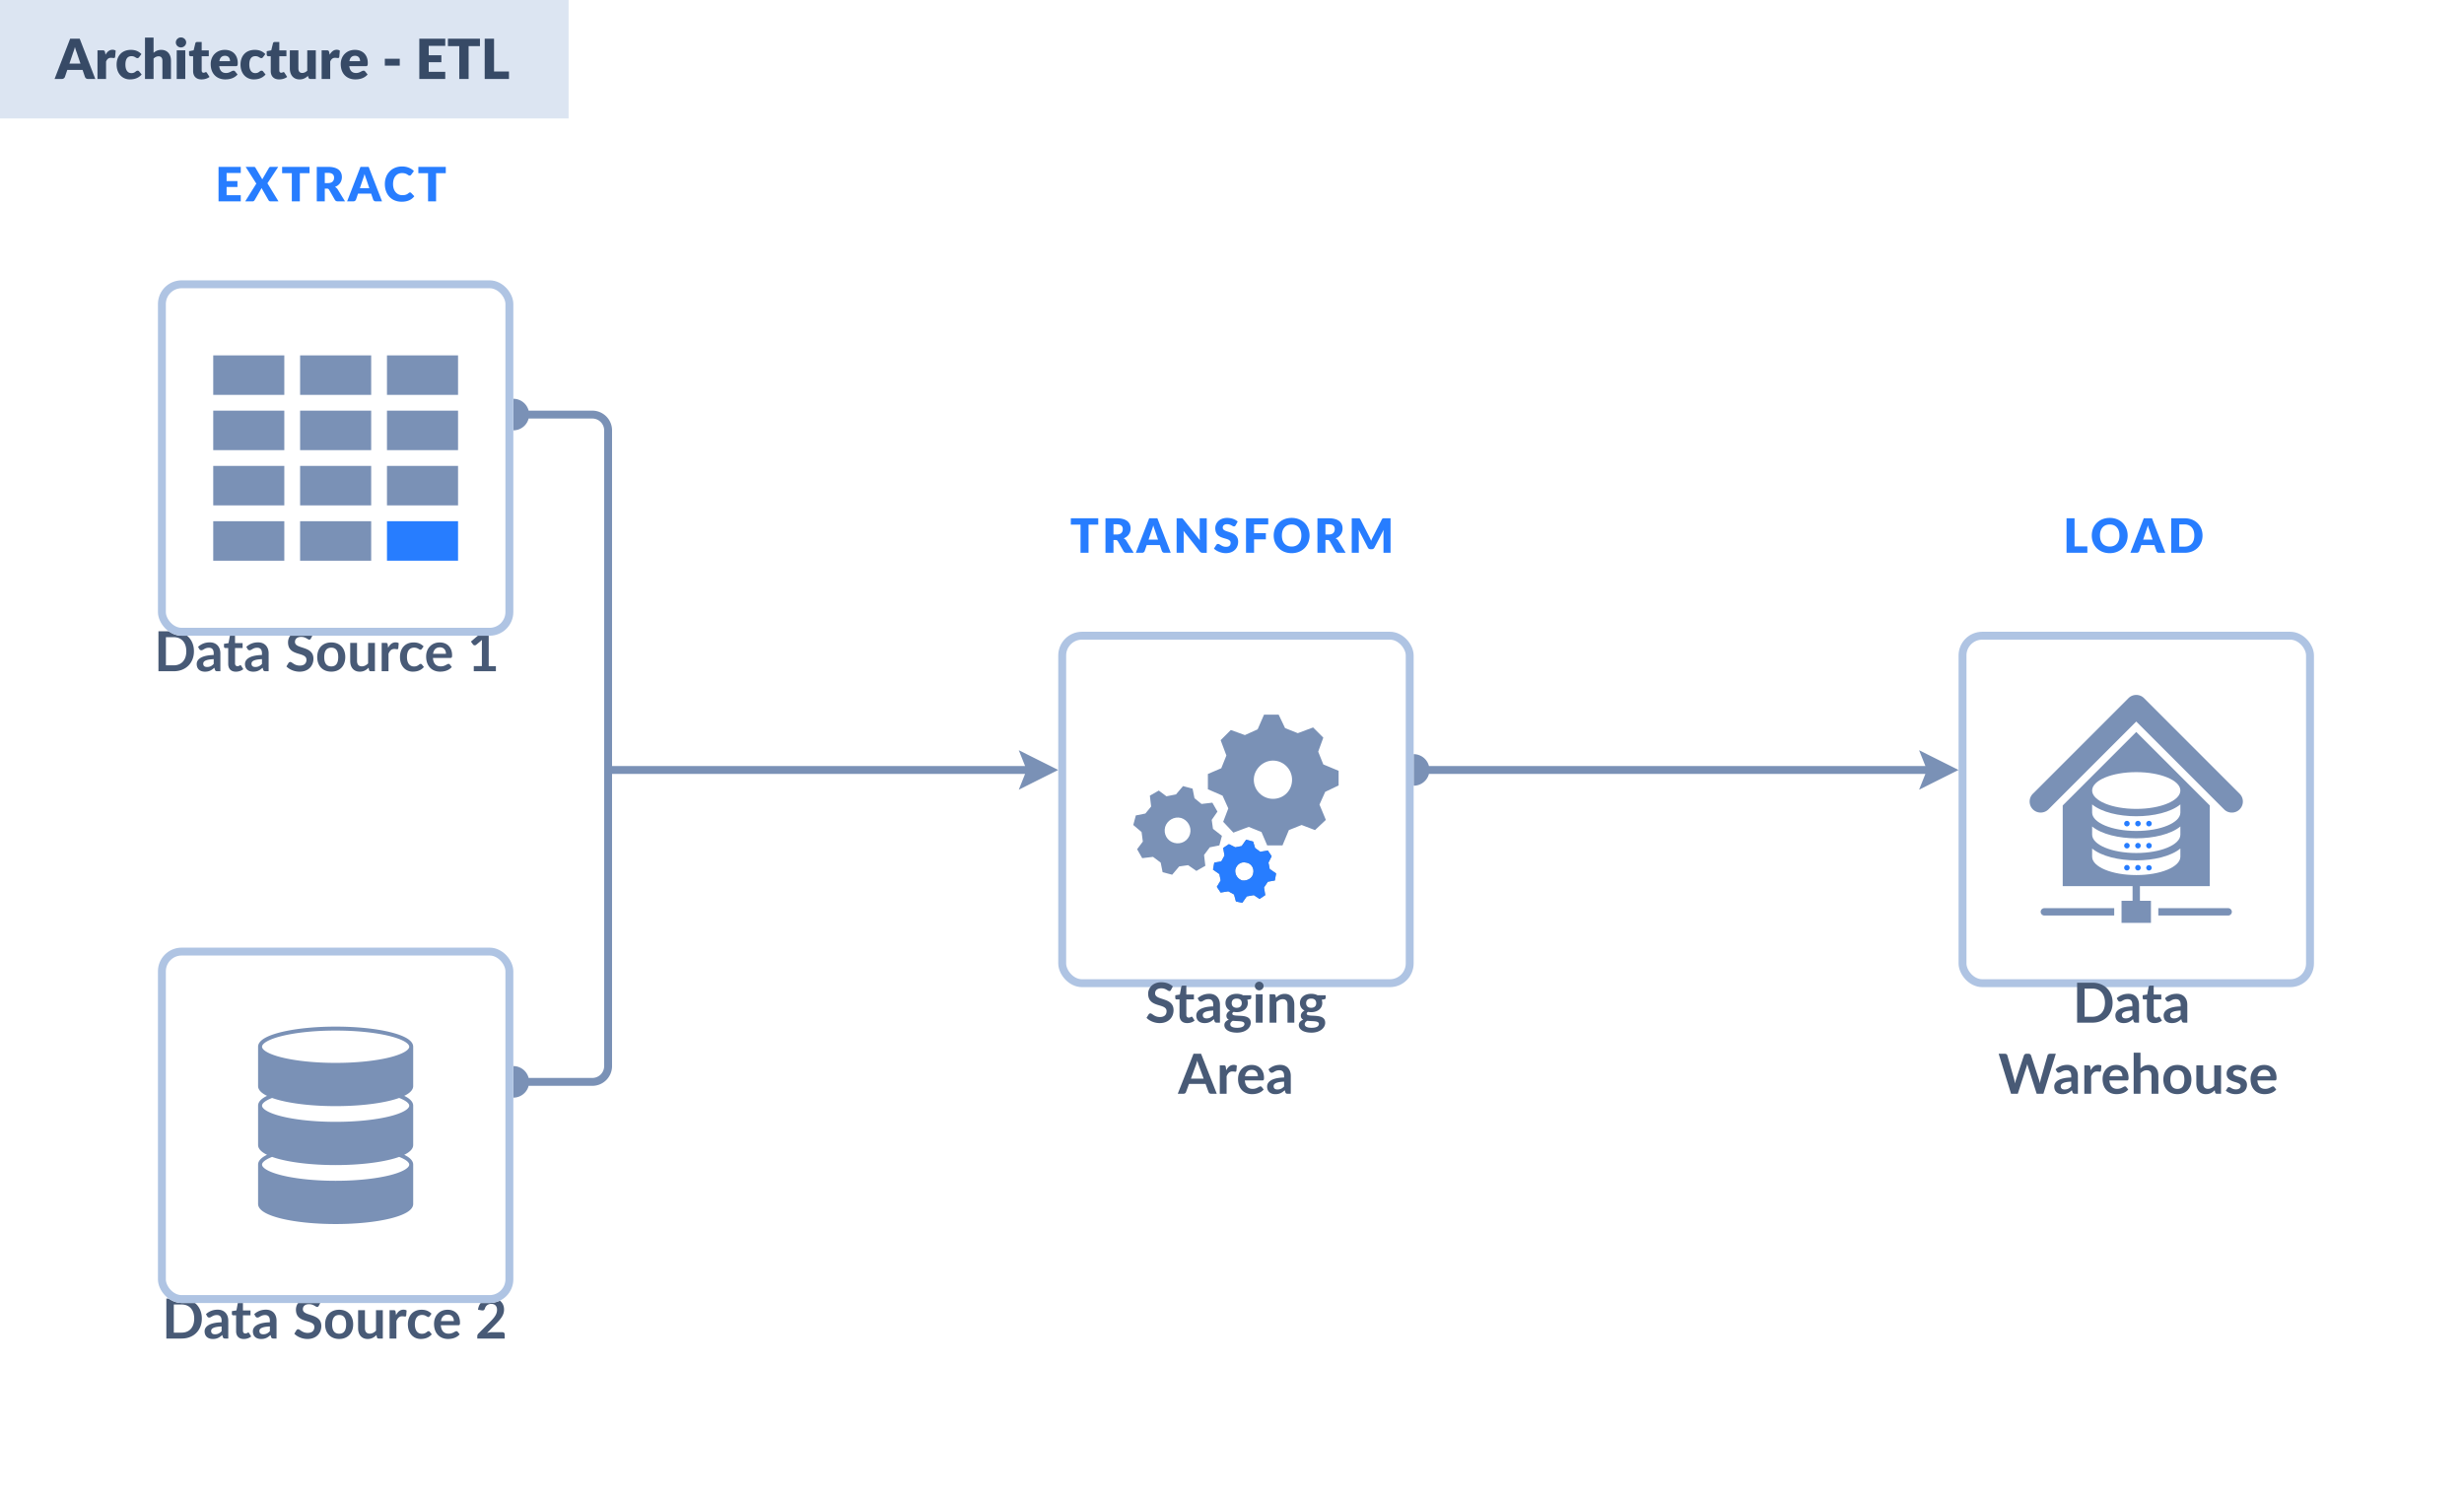 <?xml version="1.0" encoding="UTF-8"?> <svg xmlns="http://www.w3.org/2000/svg" width="624" height="380" fill="none"><path fill="#fff" d="M0 0h624v380H0z"></path><path d="M133.874 106a4.002 4.002 0 0 1-7.874-1 4 4 0 0 1 7.874-1H150a5 5 0 0 1 5 5v85h104.6l-1.6-4 10 5.001L258 200l1.6-4H155v74a5 5 0 0 1-5 5h-16.126a4.002 4.002 0 0 1-7.874-1 4 4 0 0 1 7.874-1H150a3 3 0 0 0 3-3V109a3 3 0 0 0-3-3h-16.126Zm228 90a4.002 4.002 0 0 1-7.874-1 4 4 0 0 1 7.874-1H487.6l-1.6-4 10 5.001L486 200l1.6-4H361.874Z" fill="#7A91B6"></path><path d="M49.115 164.939c0-2.968-2.058-5.061-5.131-5.061h-3.857V170h3.857c3.073 0 5.131-2.086 5.131-5.061Zm-1.932 0c0 2.219-1.218 3.563-3.199 3.563h-1.967v-7.126h1.967c1.981 0 3.199 1.344 3.199 3.563Zm3.284-.567c.105.168.266.315.51.315.554 0 .834-.637 1.947-.637.777 0 1.197.455 1.197 1.414v.42c-3.276.084-4.305 1.19-4.305 2.282 0 1.288.875 1.946 2.093 1.946 1.029 0 1.652-.35 2.373-1.001l.154.518c.105.301.259.371.588.371h.784v-4.536c0-1.624-.98-2.779-2.667-2.779-1.162 0-2.156.378-2.982 1.134l.308.553Zm3.654 3.773c-.497.525-.973.777-1.68.777-.581 0-.973-.238-.973-.847 0-.623.65-1.05 2.653-1.141v1.211Zm5.613 1.967c.7 0 1.38-.217 1.883-.637l-.518-.84c-.077-.105-.126-.154-.23-.154-.176 0-.302.238-.729.238-.385 0-.616-.266-.616-.714v-3.892h1.918v-1.232h-1.918v-2.261h-.896c-.203 0-.336.105-.385.294l-.364 1.96-1.155.189v.686c0 .245.147.364.336.364h.735v4.011c0 1.239.686 1.988 1.94 1.988Zm2.955-5.74c.105.168.266.315.511.315.553 0 .833-.637 1.946-.637.777 0 1.197.455 1.197 1.414v.42c-3.276.084-4.305 1.19-4.305 2.282 0 1.288.875 1.946 2.093 1.946 1.03 0 1.652-.35 2.373-1.001l.154.518c.105.301.26.371.588.371h.784v-4.536c0-1.624-.98-2.779-2.667-2.779-1.162 0-2.156.378-2.982 1.134l.308.553Zm3.654 3.773c-.497.525-.973.777-1.68.777-.58 0-.973-.238-.973-.847 0-.623.651-1.05 2.653-1.141v1.211Zm12.852-7.315c-.707-.672-1.743-1.064-2.94-1.064-2.121 0-3.311 1.421-3.311 2.905 0 3.703 4.662 2.282 4.662 4.424 0 .952-.616 1.477-1.687 1.477-1.393 0-1.946-.924-2.415-.924a.527.527 0 0 0-.42.231l-.553.903c.784.805 2.051 1.33 3.332 1.33 2.233 0 3.514-1.456 3.514-3.283 0-3.367-4.676-2.338-4.676-4.256 0-.749.532-1.274 1.575-1.274 1.162 0 1.652.7 2.037.7.189 0 .301-.084.413-.28l.469-.889Zm4.702 1.876c-2.149 0-3.563 1.421-3.563 3.689 0 2.275 1.414 3.71 3.563 3.71 2.135 0 3.542-1.435 3.542-3.71 0-2.268-1.407-3.689-3.542-3.689Zm0 6.069c-1.21 0-1.785-.826-1.785-2.366s.574-2.38 1.785-2.38c1.197 0 1.757.833 1.757 2.38s-.56 2.366-1.757 2.366Zm9.32-5.957v5.194c-.469.469-.987.749-1.582.749-.812 0-1.218-.504-1.218-1.379v-4.564h-1.729v4.564c0 1.603.854 2.73 2.422 2.73.96 0 1.638-.406 2.226-1.001l.12.574c.062.21.202.315.433.315h1.057v-7.182h-1.729Zm4.97.434c-.05-.329-.154-.434-.511-.434H96.66V170h1.729v-4.424c.315-.756.714-1.218 1.484-1.218.259 0 .574.07.714.07.147 0 .231-.063.28-.231l.112-1.295c-.203-.147-.469-.217-.798-.217-.84 0-1.442.518-1.89 1.379l-.105-.812Zm9.091.455c-.644-.644-1.428-1.001-2.499-1.001-2.261 0-3.486 1.582-3.486 3.689 0 2.352 1.463 3.71 3.234 3.71 1.015 0 2.051-.273 2.821-1.176l-.497-.63a.356.356 0 0 0-.315-.161c-.427 0-.595.651-1.694.651s-1.778-.854-1.778-2.394c0-1.47.602-2.373 1.82-2.373.952 0 1.225.525 1.575.525.189 0 .259-.077.364-.21l.455-.63Zm6.806 2.919c.315 0 .406-.14.406-.665 0-2.072-1.309-3.255-3.122-3.255-2.149 0-3.451 1.589-3.451 3.549 0 2.513 1.547 3.85 3.535 3.85 1.015 0 2.191-.273 2.961-1.176l-.497-.63a.36.36 0 0 0-.322-.161c-.427 0-.861.63-1.988.63s-1.855-.672-1.967-2.142h4.445Zm-4.41-1.043c.161-1.043.728-1.638 1.729-1.638 1.036 0 1.533.742 1.533 1.638h-3.262Zm14.089 3.122v-8.841h-1.421l-3.087 2.625.546.749c.098.147.315.196.42.196.084 0 .21 0 .378-.133l1.456-1.218c-.014.245-.021.49-.021.721v5.901h-2.051V170h5.6v-1.295h-1.82ZM51.115 333.939c0-2.968-2.058-5.061-5.131-5.061h-3.857V339h3.857c3.073 0 5.131-2.086 5.131-5.061Zm-1.932 0c0 2.219-1.218 3.563-3.199 3.563h-1.967v-7.126h1.967c1.981 0 3.199 1.344 3.199 3.563Zm3.284-.567c.105.168.266.315.51.315.554 0 .834-.637 1.947-.637.777 0 1.197.455 1.197 1.414v.42c-3.276.084-4.305 1.19-4.305 2.282 0 1.288.875 1.946 2.093 1.946 1.029 0 1.652-.35 2.373-1.001l.154.518c.105.301.259.371.588.371h.784v-4.536c0-1.624-.98-2.779-2.667-2.779-1.162 0-2.156.378-2.982 1.134l.308.553Zm3.654 3.773c-.497.525-.973.777-1.68.777-.581 0-.973-.238-.973-.847 0-.623.65-1.05 2.653-1.141v1.211Zm5.613 1.967c.7 0 1.38-.217 1.883-.637l-.518-.84c-.077-.105-.126-.154-.23-.154-.176 0-.302.238-.729.238-.385 0-.616-.266-.616-.714v-3.892h1.918v-1.232h-1.918v-2.261h-.896c-.203 0-.336.105-.385.294l-.364 1.96-1.155.189v.686c0 .245.147.364.336.364h.735v4.011c0 1.239.686 1.988 1.94 1.988Zm2.955-5.74c.105.168.266.315.511.315.553 0 .833-.637 1.946-.637.777 0 1.197.455 1.197 1.414v.42c-3.276.084-4.305 1.19-4.305 2.282 0 1.288.875 1.946 2.093 1.946 1.03 0 1.652-.35 2.373-1.001l.154.518c.105.301.26.371.588.371h.784v-4.536c0-1.624-.98-2.779-2.667-2.779-1.162 0-2.156.378-2.982 1.134l.308.553Zm3.654 3.773c-.497.525-.973.777-1.68.777-.58 0-.973-.238-.973-.847 0-.623.651-1.05 2.653-1.141v1.211Zm12.852-7.315c-.707-.672-1.743-1.064-2.94-1.064-2.121 0-3.311 1.421-3.311 2.905 0 3.703 4.662 2.282 4.662 4.424 0 .952-.616 1.477-1.687 1.477-1.393 0-1.946-.924-2.415-.924a.527.527 0 0 0-.42.231l-.553.903c.784.805 2.051 1.33 3.332 1.33 2.233 0 3.514-1.456 3.514-3.283 0-3.367-4.676-2.338-4.676-4.256 0-.749.532-1.274 1.575-1.274 1.162 0 1.652.7 2.037.7.189 0 .301-.084.413-.28l.469-.889Zm4.702 1.876c-2.149 0-3.563 1.421-3.563 3.689 0 2.275 1.414 3.71 3.563 3.71 2.135 0 3.542-1.435 3.542-3.71 0-2.268-1.407-3.689-3.542-3.689Zm0 6.069c-1.21 0-1.785-.826-1.785-2.366s.574-2.38 1.785-2.38c1.197 0 1.757.833 1.757 2.38s-.56 2.366-1.757 2.366Zm9.32-5.957v5.194c-.469.469-.987.749-1.582.749-.812 0-1.218-.504-1.218-1.379v-4.564h-1.729v4.564c0 1.603.854 2.73 2.422 2.73.96 0 1.638-.406 2.226-1.001l.12.574c.062.21.202.315.433.315h1.057v-7.182h-1.729Zm4.97.434c-.049-.329-.154-.434-.511-.434H98.66V339h1.729v-4.424c.315-.756.714-1.218 1.484-1.218.259 0 .574.07.714.07.147 0 .231-.063.28-.231l.112-1.295c-.203-.147-.469-.217-.798-.217-.84 0-1.442.518-1.89 1.379l-.105-.812Zm9.091.455c-.644-.644-1.428-1.001-2.499-1.001-2.261 0-3.486 1.582-3.486 3.689 0 2.352 1.463 3.71 3.234 3.71 1.015 0 2.051-.273 2.821-1.176l-.497-.63a.356.356 0 0 0-.315-.161c-.427 0-.595.651-1.694.651s-1.778-.854-1.778-2.394c0-1.47.602-2.373 1.82-2.373.952 0 1.225.525 1.575.525.189 0 .259-.077.364-.21l.455-.63Zm6.806 2.919c.315 0 .406-.14.406-.665 0-2.072-1.309-3.255-3.122-3.255-2.149 0-3.451 1.589-3.451 3.549 0 2.513 1.547 3.85 3.535 3.85 1.015 0 2.191-.273 2.961-1.176l-.497-.63a.36.36 0 0 0-.322-.161c-.427 0-.861.63-1.988.63s-1.855-.672-1.967-2.142h4.445Zm-4.41-1.043c.161-1.043.728-1.638 1.729-1.638 1.036 0 1.533.742 1.533 1.638h-3.262Zm12.934 2.807c-.392 0-.833.07-1.274.203l2.282-2.331c1.085-1.127 2.03-2.114 2.03-3.612 0-1.736-1.281-2.884-3.15-2.884-1.792 0-3.171.994-3.451 2.933l.91.161c.084.014.161.021.231.021.259 0 .462-.07.623-.497.182-.665.763-1.162 1.589-1.162.889 0 1.47.511 1.47 1.484 0 1.071-.581 1.876-1.617 2.926l-3.073 3.08a.995.995 0 0 0-.308.714V339h6.944v-1.036c0-.343-.238-.574-.609-.574h-2.597Z" fill="#485A76"></path><g filter="url(#a)"><rect x="40" y="60" width="90" height="90" rx="6" fill="#fff"></rect><path fill="#277DFF" d="M98 121h18v10H98z"></path><path d="M94 79H76v10h18V79ZM72 93H54v10h18V93Zm4 0h18v10H76V93Zm22 0h18v10H98V93Zm-22 14h18v10H76v-10Zm40 0H98v10h18v-10Zm-62 0h18v10H54v-10Zm40 14H76v10h18v-10Zm-40 0h18v10H54v-10Zm44-42h18v10H98V79Zm-26 0H54v10h18V79Z" fill="#7A91B6"></path><rect x="41" y="61" width="88" height="88" rx="5" stroke="#AFC4E3" stroke-width="2"></rect></g><g filter="url(#b)"><rect x="40" y="229" width="90" height="90" rx="6" fill="#fff"></rect><path fill-rule="evenodd" clip-rule="evenodd" d="M102.883 266.27c.987-.561 1.757-1.293 1.757-2.223v-9.953c0-.534-.254-1.003-.657-1.412a4.986 4.986 0 0 0-1.1-.811c-1.027-.583-2.48-1.091-4.232-1.512-3.512-.843-8.338-1.359-13.65-1.359-.665 0-1.321.008-1.969.024a70.96 70.96 0 0 0-6.428.437c-1.955.227-3.73.532-5.256.898-1.752.421-3.205.929-4.232 1.512-.863.49-1.56 1.112-1.722 1.883-.023.11-.035.224-.035.34v9.953c0 .93.77 1.662 1.757 2.223.16.09.329.179.508.265a8.523 8.523 0 0 0-.508.266c-.576.327-1.078.713-1.397 1.162-.226.321-.36.673-.36 1.06v9.954c0 .93.77 1.662 1.757 2.223.16.09.329.178.508.265a8.526 8.526 0 0 0-.508.265c-.576.327-1.078.713-1.397 1.163-.226.32-.36.673-.36 1.06v9.953c0 .93.77 1.663 1.757 2.223 1.027.583 2.48 1.091 4.232 1.512C74.861 298.484 79.688 299 85 299c5.313 0 10.14-.516 13.651-1.359 1.752-.421 3.205-.929 4.232-1.512.987-.56 1.757-1.293 1.757-2.223v-9.953c0-.68-.411-1.255-1.019-1.734a5.977 5.977 0 0 0-.738-.489 8.515 8.515 0 0 0-.507-.265c.179-.087.348-.175.507-.265.987-.561 1.757-1.293 1.757-2.223v-9.954c0-.68-.411-1.254-1.019-1.733a5.758 5.758 0 0 0-.738-.489 8.513 8.513 0 0 0-.507-.266c.179-.086.348-.175.507-.265Zm-1.794.799c-.723.259-1.541.497-2.438.712-3.512.843-8.338 1.36-13.65 1.36-5.314 0-10.14-.517-13.653-1.36a23.612 23.612 0 0 1-2.437-.712c-.5.193-.936.394-1.3.601-.95.539-1.252 1.015-1.252 1.353 0 .339.302.815 1.251 1.354.91.516 2.26.998 3.972 1.409 3.416.819 8.16 1.331 13.418 1.331 5.258 0 10.002-.512 13.418-1.331 1.711-.411 3.061-.893 3.972-1.409.949-.539 1.25-1.015 1.25-1.354 0-.338-.301-.814-1.25-1.353a9.792 9.792 0 0 0-1.301-.601Zm0 14.929c-.723.26-1.541.498-2.438.713-3.512.843-8.338 1.359-13.65 1.359-5.314 0-10.14-.516-13.653-1.359a23.349 23.349 0 0 1-2.437-.713c-.5.194-.936.395-1.3.602-.95.539-1.252 1.015-1.252 1.353 0 .338.302.814 1.251 1.353.91.517 2.26.998 3.972 1.409 3.416.82 8.16 1.332 13.418 1.332 5.258 0 10.002-.512 13.418-1.332 1.711-.411 3.061-.892 3.972-1.409.949-.538 1.25-1.015 1.25-1.353 0-.338-.301-.814-1.25-1.353a9.916 9.916 0 0 0-1.301-.602Zm-34.73-27.904c0-.338.302-.815 1.251-1.353.91-.517 2.26-.999 3.972-1.409C74.998 250.512 79.742 250 85 250c5.258 0 10.002.512 13.418 1.332 1.711.41 3.061.892 3.972 1.409.949.538 1.25 1.014 1.25 1.353 0 .338-.301.814-1.25 1.353-.911.516-2.261.998-3.972 1.409-3.416.82-8.16 1.332-13.418 1.332-5.258 0-10.002-.512-13.418-1.332-1.711-.411-3.061-.893-3.972-1.409-.95-.539-1.25-1.015-1.25-1.353Z" fill="#7A91B6"></path><rect x="41" y="230" width="88" height="88" rx="5" stroke="#AFC4E3" stroke-width="2"></rect></g><g filter="url(#c)"><rect x="268" y="149" width="90" height="90" rx="6" fill="#fff"></rect><path fill-rule="evenodd" clip-rule="evenodd" d="m320.106 170-1.615 3.714-3.23 1.454-3.553-1.292-2.584 2.584 1.454 3.875-1.292 3.23-3.392 1.454v3.875l3.715 1.615 1.453 3.23-1.292 3.391 2.584 2.746 3.876-1.454 3.23 1.292 1.453 3.392h3.876l1.615-3.876 3.23-1.292 3.391 1.292 2.745-2.584-1.615-3.876 1.454-3.23 3.391-1.615v-3.714l-3.876-1.615-1.292-3.23 1.292-3.552-2.584-2.584-3.875 1.453-3.23-1.292L323.82 170h-3.714Zm-4.522 31.652-1.131 1.615-1.614.323-1.615-.807-1.454.969.323 1.937-.807 1.454-1.777.323-.323 1.776 1.615 1.131.323 1.615-.969 1.614.969 1.454 1.938-.323 1.454.807.484 1.777 1.615.323 1.13-1.615 1.777-.323 1.453.969 1.454-.969-.323-1.938.969-1.453 1.776-.323.323-1.777-1.615-1.13-.323-1.615.807-1.615-.968-1.453-1.938.322-1.292-.968-.485-1.615-1.776-.485Zm0 5.814c-1.292-.323-2.423.484-2.745 1.776-.162 1.292.645 2.423 1.776 2.746 1.292.161 2.584-.646 2.745-1.777.323-1.292-.484-2.584-1.776-2.745Zm-15.988-19.379-1.776 2.099-2.422.485-1.938-1.454-2.261 1.292.323 2.746-1.454 1.776-2.422.485-.646 2.422 2.099 1.776.323 2.423-1.453 1.938 1.292 2.26 2.745-.323 1.938 1.454.485 2.422 2.422.646 1.776-2.099 2.261-.323 2.1 1.453 2.26-1.292-.323-2.745 1.454-1.938 2.422-.484.646-2.423-2.261-1.776-.323-2.261 1.454-2.099-1.292-2.261-2.745.323-1.777-1.454-.484-2.422-2.423-.646Zm-.484 8.074c-1.777-.484-3.553.646-4.037 2.261-.485 1.777.484 3.553 2.26 4.038 1.777.484 3.553-.485 4.038-2.261.484-1.777-.646-3.553-2.261-4.038Zm23.254-14.534c-2.583 0-4.844 2.261-4.844 4.845 0 2.745 2.261 4.845 4.844 4.845 2.746 0 4.845-2.1 4.845-4.845 0-2.584-2.099-4.845-4.845-4.845Z" fill="#7A91B6"></path><path fill-rule="evenodd" clip-rule="evenodd" d="m315.585 201.652-1.13 1.615-1.615.323-1.615-.807-1.454.968.323 1.938-.807 1.454-1.777.323-.322 1.776 1.614 1.131.323 1.615-.969 1.614.969 1.454 1.938-.323 1.454.807.484 1.777 1.615.323 1.131-1.615 1.776-.323 1.453.969 1.454-.969-.323-1.938.969-1.454 1.776-.322.323-1.777-1.615-1.13-.323-1.615.808-1.615-.969-1.454-1.938.323-1.292-.969-.485-1.614-1.776-.485Zm0 5.814c-1.292-.323-2.422.484-2.745 1.776-.162 1.292.646 2.423 1.776 2.746 1.292.161 2.584-.646 2.745-1.777.323-1.292-.484-2.584-1.776-2.745Z" fill="#277DFF"></path><rect x="269" y="150" width="88" height="88" rx="5" stroke="#AFC4E3" stroke-width="2"></rect></g><g filter="url(#d)"><rect x="496" y="149" width="90" height="90" rx="6" fill="#fff"></rect><path d="m567.184 190.026-24.21-24.209a2.794 2.794 0 0 0-3.948 0l-24.209 24.209a2.794 2.794 0 0 0 0 3.948 2.794 2.794 0 0 0 3.948 0L541 171.739l22.235 22.235c.54.55 1.257.82 1.974.82.717 0 1.434-.27 1.974-.819a2.794 2.794 0 0 0 0-3.948l.001-.001Zm-50.387 29.907c0 .513.419.931.931.931h17.691v-1.862h-17.691a.934.934 0 0 0-.931.931Zm47.48-.931h-17.691v1.863h17.691a.934.934 0 0 0 .931-.931.935.935 0 0 0-.931-.932Z" fill="#7A91B6"></path><path d="M544.92 203.174a.697.697 0 1 1-1.397 0 .698.698 0 0 1 1.397 0Zm-2.789 5.587a.698.698 0 1 1-1.396 0 .698.698 0 0 1 1.396 0Zm-2.797 0a.697.697 0 1 1-1.396 0 .698.698 0 1 1 1.396 0Zm5.586 0a.697.697 0 1 1-1.397 0 .7.7 0 0 1 1.397 0Zm-2.789-5.587a.698.698 0 1 1-1.396 0 .698.698 0 0 1 1.396 0Zm-2.797 0a.697.697 0 1 1-1.395.001.697.697 0 0 1 1.395-.001Zm2.797-5.587a.699.699 0 1 1-1.398 0 .699.699 0 0 1 1.398 0Z" fill="#277DFF"></path><path d="M541.929 217.14v-3.724h17.691v-20.419l-18.622-18.622-18.623 18.622v20.419h17.691v3.724h-2.793v5.587h7.449v-5.587h-2.793Zm-.931-32.589c6.173 0 11.174 2.086 11.174 4.656s-5 4.656-11.174 4.656c-6.173 0-11.173-2.086-11.173-4.656s5-4.656 11.173-4.656Zm-11.173 8.175c2.402 1.974 6.806 2.998 11.173 2.998s8.771-1.024 11.174-2.998v2.067c0 2.57-5 4.656-11.174 4.656-6.173 0-11.173-2.086-11.173-4.656v-2.067Zm0 5.587c2.402 1.974 6.806 2.998 11.173 2.998s8.771-1.024 11.174-2.998v2.067c0 2.57-5 4.656-11.174 4.656-6.173 0-11.173-2.086-11.173-4.656v-2.067Zm0 7.654V203.9c2.402 1.973 6.806 2.998 11.173 2.998s8.771-1.024 11.174-2.998v2.067c0 2.57-5 4.656-11.174 4.656-6.173-.001-11.173-2.086-11.173-4.656Z" fill="#7A91B6"></path><path d="M544.92 197.587a.698.698 0 1 1-1.396.002.698.698 0 0 1 1.396-.002Zm-5.586 0a.698.698 0 1 1-1.396.002.698.698 0 0 1 1.396-.002Z" fill="#277DFF"></path><rect x="497" y="150" width="88" height="88" rx="5" stroke="#AFC4E3" stroke-width="2"></rect></g><path d="M535.011 253.939c0-2.968-2.058-5.061-5.131-5.061h-3.857V259h3.857c3.073 0 5.131-2.086 5.131-5.061Zm-1.932 0c0 2.219-1.218 3.563-3.199 3.563h-1.967v-7.126h1.967c1.981 0 3.199 1.344 3.199 3.563Zm3.283-.567c.105.168.266.315.511.315.553 0 .833-.637 1.946-.637.777 0 1.197.455 1.197 1.414v.42c-3.276.084-4.305 1.19-4.305 2.282 0 1.288.875 1.946 2.093 1.946 1.029 0 1.652-.35 2.373-1.001l.154.518c.105.301.259.371.588.371h.784v-4.536c0-1.624-.98-2.779-2.667-2.779-1.162 0-2.156.378-2.982 1.134l.308.553Zm3.654 3.773c-.497.525-.973.777-1.68.777-.581 0-.973-.238-.973-.847 0-.623.651-1.05 2.653-1.141v1.211Zm5.614 1.967c.7 0 1.379-.217 1.883-.637l-.518-.84c-.077-.105-.126-.154-.231-.154-.175 0-.301.238-.728.238-.385 0-.616-.266-.616-.714v-3.892h1.918v-1.232h-1.918v-2.261h-.896c-.203 0-.336.105-.385.294l-.364 1.96-1.155.189v.686c0 .245.147.364.336.364h.735v4.011c0 1.239.686 1.988 1.939 1.988Zm2.955-5.74c.105.168.266.315.511.315.553 0 .833-.637 1.946-.637.777 0 1.197.455 1.197 1.414v.42c-3.276.084-4.305 1.19-4.305 2.282 0 1.288.875 1.946 2.093 1.946 1.029 0 1.652-.35 2.373-1.001l.154.518c.105.301.259.371.588.371h.784v-4.536c0-1.624-.98-2.779-2.667-2.779-1.162 0-2.156.378-2.982 1.134l.308.553Zm3.654 3.773c-.497.525-.973.777-1.68.777-.581 0-.973-.238-.973-.847 0-.623.651-1.05 2.653-1.141v1.211Zm-33.086 9.733c-.315 0-.567.196-.623.427l-1.722 6.055c-.077.301-.14.63-.203 1.001a8.168 8.168 0 0 0-.266-1.001l-1.981-6.055c-.105-.252-.301-.427-.63-.427h-.553a.663.663 0 0 0-.623.427l-1.988 6.055a7.65 7.65 0 0 0-.266 1.036c-.077-.385-.14-.735-.217-1.036l-1.722-6.055c-.077-.259-.301-.427-.63-.427h-1.575L509.29 277h1.708l2.233-6.916c.063-.175.119-.385.175-.616.049.245.105.448.168.616l2.212 6.916h1.701l3.143-10.122h-1.477Zm1.726 4.494c.105.168.266.315.511.315.553 0 .833-.637 1.946-.637.777 0 1.197.455 1.197 1.414v.42c-3.276.084-4.305 1.19-4.305 2.282 0 1.288.875 1.946 2.093 1.946 1.029 0 1.652-.35 2.373-1.001l.154.518c.105.301.259.371.588.371h.784v-4.536c0-1.624-.98-2.779-2.667-2.779-1.162 0-2.156.378-2.982 1.134l.308.553Zm3.654 3.773c-.497.525-.973.777-1.68.777-.581 0-.973-.238-.973-.847 0-.623.651-1.05 2.653-1.141v1.211Zm4.841-4.893c-.049-.329-.154-.434-.511-.434h-1.015V277h1.729v-4.424c.315-.756.714-1.218 1.484-1.218.259 0 .574.07.714.07.147 0 .231-.063.28-.231l.112-1.295c-.203-.147-.469-.217-.798-.217-.84 0-1.442.518-1.89 1.379l-.105-.812Zm9.267 3.374c.315 0 .406-.14.406-.665 0-2.072-1.309-3.255-3.122-3.255-2.149 0-3.451 1.589-3.451 3.549 0 2.513 1.547 3.85 3.535 3.85 1.015 0 2.191-.273 2.961-1.176l-.497-.63a.36.36 0 0 0-.322-.161c-.427 0-.861.63-1.988.63s-1.855-.672-1.967-2.142h4.445Zm-4.41-1.043c.161-1.043.728-1.638 1.729-1.638 1.036 0 1.533.742 1.533 1.638h-3.262Zm7.842-5.985h-1.729V277h1.729v-5.194c.469-.469.987-.756 1.582-.756.819 0 1.218.504 1.218 1.379V277h1.729v-4.571c0-1.603-.847-2.723-2.422-2.723-.903 0-1.547.357-2.107.882v-3.99Zm9.352 3.108c-2.149 0-3.563 1.421-3.563 3.689 0 2.275 1.414 3.71 3.563 3.71 2.135 0 3.542-1.435 3.542-3.71 0-2.268-1.407-3.689-3.542-3.689Zm0 6.069c-1.211 0-1.785-.826-1.785-2.366s.574-2.38 1.785-2.38c1.197 0 1.757.833 1.757 2.38s-.56 2.366-1.757 2.366Zm9.32-5.957v5.194c-.469.469-.987.749-1.582.749-.812 0-1.218-.504-1.218-1.379v-4.564h-1.729v4.564c0 1.603.854 2.73 2.422 2.73.959 0 1.638-.406 2.226-1.001l.119.574c.063.21.203.315.434.315h1.057v-7.182h-1.729Zm8.217.777c-.539-.532-1.379-.889-2.366-.889-1.771 0-2.709 1.015-2.709 2.191 0 2.548 3.535 1.806 3.535 3.136 0 .448-.35.868-1.169.868-1.036 0-1.302-.574-1.729-.574a.482.482 0 0 0-.448.245l-.399.658c.56.504 1.512.882 2.492.882 1.869 0 2.87-1.008 2.87-2.387 0-2.324-3.507-1.729-3.507-2.975 0-.469.413-.784 1.092-.784.868 0 1.267.455 1.603.455.161 0 .252-.056.343-.203l.392-.623Zm7.153 3.031c.315 0 .406-.14.406-.665 0-2.072-1.309-3.255-3.122-3.255-2.149 0-3.451 1.589-3.451 3.549 0 2.513 1.547 3.85 3.535 3.85 1.015 0 2.191-.273 2.961-1.176l-.497-.63a.36.36 0 0 0-.322-.161c-.427 0-.861.63-1.988.63s-1.855-.672-1.967-2.142h4.445Zm-4.41-1.043c.161-1.043.728-1.638 1.729-1.638 1.036 0 1.533.742 1.533 1.638h-3.262ZM297.017 249.83c-.707-.672-1.743-1.064-2.94-1.064-2.121 0-3.311 1.421-3.311 2.905 0 3.703 4.662 2.282 4.662 4.424 0 .952-.616 1.477-1.687 1.477-1.393 0-1.946-.924-2.415-.924a.527.527 0 0 0-.42.231l-.553.903c.784.805 2.051 1.33 3.332 1.33 2.233 0 3.514-1.456 3.514-3.283 0-3.367-4.676-2.338-4.676-4.256 0-.749.532-1.274 1.575-1.274 1.162 0 1.652.7 2.037.7.189 0 .301-.084.413-.28l.469-.889Zm3.631 9.282c.7 0 1.379-.217 1.883-.637l-.518-.84c-.077-.105-.126-.154-.231-.154-.175 0-.301.238-.728.238-.385 0-.616-.266-.616-.714v-3.892h1.918v-1.232h-1.918v-2.261h-.896c-.203 0-.336.105-.385.294l-.364 1.96-1.155.189v.686c0 .245.147.364.336.364h.735v4.011c0 1.239.686 1.988 1.939 1.988Zm2.955-5.74c.105.168.266.315.511.315.553 0 .833-.637 1.946-.637.777 0 1.197.455 1.197 1.414v.42c-3.276.084-4.305 1.19-4.305 2.282 0 1.288.875 1.946 2.093 1.946 1.029 0 1.652-.35 2.373-1.001l.154.518c.105.301.259.371.588.371h.784v-4.536c0-1.624-.98-2.779-2.667-2.779-1.162 0-2.156.378-2.982 1.134l.308.553Zm3.654 3.773c-.497.525-.973.777-1.68.777-.581 0-.973-.238-.973-.847 0-.623.651-1.05 2.653-1.141v1.211Zm7.551-5.082c-.448-.245-.994-.371-1.61-.371-1.645 0-2.849.896-2.849 2.324 0 .875.441 1.54 1.169 1.932-.63.315-.938.833-.938 1.26 0 .532.238.84.623 1.036-.707.273-1.141.714-1.141 1.386 0 .987 1.043 1.897 3.206 1.897 2.205 0 3.479-1.239 3.479-2.499 0-2.73-4.676-1.162-4.676-2.31 0-.168.112-.322.336-.455.252.049.511.077.791.077 1.596 0 2.807-.903 2.807-2.324 0-.294-.049-.567-.147-.812l.644-.119c.245-.049.371-.175.371-.378v-.644h-2.065Zm-1.61 3.171c-.847 0-1.274-.497-1.274-1.176 0-.707.427-1.155 1.274-1.155s1.274.448 1.274 1.155c0 .693-.42 1.176-1.274 1.176Zm1.953 4.088c0 .56-.553.973-1.848.973-1.26 0-1.736-.378-1.736-.889 0-.385.259-.665.644-.882 1.316.168 2.94-.056 2.94.798Zm4.848-9.597c0-.616-.511-1.106-1.12-1.106-.595 0-1.092.49-1.092 1.106 0 .588.497 1.085 1.092 1.085.609 0 1.12-.497 1.12-1.085Zm-1.974 2.093V259h1.736v-7.182h-1.736Zm4.997.315c-.07-.21-.217-.315-.441-.315h-1.057V259h1.729v-5.194c.469-.469.987-.756 1.582-.756.819 0 1.218.504 1.218 1.379V259h1.729v-4.571c0-1.603-.847-2.723-2.422-2.723-.966 0-1.631.406-2.219.994l-.119-.567Zm10.639-.07c-.448-.245-.994-.371-1.61-.371-1.645 0-2.849.896-2.849 2.324 0 .875.441 1.54 1.169 1.932-.63.315-.938.833-.938 1.26 0 .532.238.84.623 1.036-.707.273-1.141.714-1.141 1.386 0 .987 1.043 1.897 3.206 1.897 2.205 0 3.479-1.239 3.479-2.499 0-2.73-4.676-1.162-4.676-2.31 0-.168.112-.322.336-.455.252.049.511.077.791.077 1.596 0 2.807-.903 2.807-2.324 0-.294-.049-.567-.147-.812l.644-.119c.245-.049.371-.175.371-.378v-.644h-2.065Zm-1.61 3.171c-.847 0-1.274-.497-1.274-1.176 0-.707.427-1.155 1.274-1.155s1.274.448 1.274 1.155c0 .693-.42 1.176-1.274 1.176Zm1.953 4.088c0 .56-.553.973-1.848.973-1.26 0-1.736-.378-1.736-.889 0-.385.259-.665.644-.882 1.316.168 2.94-.056 2.94.798Zm-29.836 7.556h-1.918L298.267 277h1.47c.315 0 .539-.21.616-.427l.756-2.065h4.193l.756 2.065c.105.245.301.427.63.427h1.456l-3.976-10.122Zm-2.569 6.3 1.225-3.353c.119-.308.259-.735.378-1.211.133.476.266.896.385 1.197l1.232 3.367h-3.22Zm8.832-2.926c-.049-.329-.154-.434-.511-.434h-1.015V277h1.729v-4.424c.315-.756.714-1.218 1.484-1.218.259 0 .574.07.714.07.147 0 .231-.063.28-.231l.112-1.295c-.203-.147-.469-.217-.798-.217-.84 0-1.442.518-1.89 1.379l-.105-.812Zm9.266 3.374c.315 0 .406-.14.406-.665 0-2.072-1.309-3.255-3.122-3.255-2.149 0-3.451 1.589-3.451 3.549 0 2.513 1.547 3.85 3.535 3.85 1.015 0 2.191-.273 2.961-1.176l-.497-.63a.36.36 0 0 0-.322-.161c-.427 0-.861.63-1.988.63s-1.855-.672-1.967-2.142h4.445Zm-4.41-1.043c.161-1.043.728-1.638 1.729-1.638 1.036 0 1.533.742 1.533 1.638h-3.262Zm6.254-1.211c.105.168.266.315.511.315.553 0 .833-.637 1.946-.637.777 0 1.197.455 1.197 1.414v.42c-3.276.084-4.305 1.19-4.305 2.282 0 1.288.875 1.946 2.093 1.946 1.029 0 1.652-.35 2.373-1.001l.154.518c.105.301.259.371.588.371h.784v-4.536c0-1.624-.98-2.779-2.667-2.779-1.162 0-2.156.378-2.982 1.134l.308.553Zm3.654 3.773c-.497.525-.973.777-1.68.777-.581 0-.973-.238-.973-.847 0-.623.651-1.05 2.653-1.141v1.211Z" fill="#485A76"></path><path d="M60.974 43.818v-1.56h-5.628V51h5.628v-1.56h-3.588v-2.082h2.748v-1.5h-2.748v-2.04h3.588Zm6.749 2.598 2.742-4.158H68.52c-.186 0-.294.078-.408.252l-1.524 2.616a1.793 1.793 0 0 0-.156.3l-1.74-2.946c-.096-.162-.192-.222-.456-.222h-2.028l2.706 4.242L62.1 51h1.896c.24 0 .378-.162.492-.324l1.632-2.832c.042-.066.078-.138.108-.228l1.752 3.06c.096.174.252.324.516.324h2.028l-2.802-4.584Zm10.67-4.158h-6.949v1.608h2.46V51h2.028v-7.134h2.46v-1.608Zm7.122 5.7a1.808 1.808 0 0 0-.684-.618c1.134-.432 1.752-1.368 1.752-2.49 0-1.488-.984-2.592-3.516-2.592h-2.844V51h2.028v-3.234h.516c.312 0 .45.096.588.312l1.452 2.538c.15.258.39.384.732.384h1.836l-1.86-3.042Zm-3.264-1.59v-2.592h.816c1.05 0 1.536.456 1.536 1.224s-.432 1.368-1.536 1.368h-.816Zm11.116-4.11h-2.076L87.907 51h1.584c.336 0 .57-.216.66-.438l.516-1.524h3.324l.516 1.524c.114.258.318.438.672.438h1.572l-3.384-8.742Zm-2.232 5.4.804-2.382c.12-.306.264-.732.384-1.218.138.48.276.9.396 1.206l.81 2.394h-2.394Zm12.705 1.08a.54.54 0 0 0-.33.138c-.474.426-.912.552-1.656.552-1.272 0-2.316-1.008-2.316-2.802 0-1.776.93-2.79 2.274-2.79 1.278 0 1.482.63 1.92.63.216 0 .318-.108.408-.222l.684-.918c-.66-.678-1.692-1.164-3-1.164-2.58 0-4.362 1.854-4.362 4.464 0 2.562 1.608 4.47 4.26 4.47 1.446 0 2.502-.474 3.204-1.392l-.804-.846a.382.382 0 0 0-.282-.12Zm9.053-6.48h-6.948v1.608h2.46V51h2.028v-7.134h2.46v-1.608Zm165.235 89h-6.948v1.608h2.46V140h2.028v-7.134h2.46v-1.608Zm7.123 5.7a1.808 1.808 0 0 0-.684-.618c1.134-.432 1.752-1.368 1.752-2.49 0-1.488-.984-2.592-3.516-2.592h-2.844V140h2.028v-3.234h.516c.312 0 .45.096.588.312l1.452 2.538c.15.258.39.384.732.384h1.836l-1.86-3.042Zm-3.264-1.59v-2.592h.816c1.05 0 1.536.456 1.536 1.224s-.432 1.368-1.536 1.368h-.816Zm11.116-4.11h-2.076L287.643 140h1.584c.336 0 .57-.216.66-.438l.516-1.524h3.324l.516 1.524c.114.258.318.438.672.438h1.572l-3.384-8.742Zm-2.232 5.4.804-2.382c.12-.306.264-.732.384-1.218.138.48.276.9.396 1.206l.81 2.394h-2.394Zm12.949-5.4v4.626c0 .282.012.6.054.936l-4.158-5.25c-.222-.27-.324-.312-.672-.312h-1.068V140h1.788v-4.686c0-.258-.012-.552-.042-.864l4.122 5.214c.21.246.396.336.708.336h1.056v-8.742h-1.788Zm9.619.834c-.624-.576-1.602-.93-2.676-.93-1.92 0-3 1.278-3 2.598 0 3.264 3.888 2.07 3.888 3.714 0 .702-.426 1.014-1.164 1.014-1.092 0-1.542-.732-2.016-.732a.548.548 0 0 0-.444.24l-.6.948c.684.684 1.914 1.152 3 1.152 1.992 0 3.132-1.284 3.132-2.898 0-2.928-3.9-2.124-3.9-3.54 0-.552.366-.9 1.128-.9.888 0 1.338.564 1.704.564.21 0 .324-.096.444-.288l.504-.942Zm7.738.726v-1.56h-5.628V140h2.04v-3.402h2.988v-1.566h-2.988v-2.214h3.588Zm10.467 2.808c0-2.514-1.818-4.464-4.536-4.464-2.724 0-4.548 1.938-4.548 4.464 0 2.526 1.824 4.47 4.548 4.47 2.718 0 4.536-1.944 4.536-4.47Zm-2.076 0c0 1.752-.912 2.79-2.46 2.79-1.56 0-2.472-1.038-2.472-2.79 0-1.734.912-2.79 2.472-2.79 1.548 0 2.46 1.056 2.46 2.79Zm9.361 1.332a1.808 1.808 0 0 0-.684-.618c1.134-.432 1.752-1.368 1.752-2.49 0-1.488-.984-2.592-3.516-2.592h-2.844V140h2.028v-3.234h.516c.312 0 .45.096.588.312l1.452 2.538c.15.258.39.384.732.384h1.836l-1.86-3.042Zm-3.264-1.59v-2.592h.816c1.05 0 1.536.456 1.536 1.224s-.432 1.368-1.536 1.368h-.816Zm14.939-4.11c-.354 0-.51.006-.672.312l-2.244 4.416a8.458 8.458 0 0 0-.45.996 10.472 10.472 0 0 0-.444-.978l-2.25-4.434c-.162-.306-.318-.312-.672-.312h-1.548V140h1.788v-5.028c0-.234-.018-.516-.042-.804l2.322 4.506a.755.755 0 0 0 .708.426h.276a.755.755 0 0 0 .708-.426l2.322-4.494c-.03.282-.042.558-.042.792V140h1.788v-8.742h-1.548Zm174.77 7.122v-7.122h-2.028V140h5.268v-1.62h-3.24Zm13.446-2.754c0-2.514-1.818-4.464-4.536-4.464-2.724 0-4.548 1.938-4.548 4.464 0 2.526 1.824 4.47 4.548 4.47 2.718 0 4.536-1.944 4.536-4.47Zm-2.076 0c0 1.752-.912 2.79-2.46 2.79-1.56 0-2.472-1.038-2.472-2.79 0-1.734.912-2.79 2.472-2.79 1.548 0 2.46 1.056 2.46 2.79Zm8.234-4.368h-2.076L539.518 140h1.584c.336 0 .57-.216.66-.438l.516-1.524h3.324l.516 1.524c.114.258.318.438.672.438h1.572l-3.384-8.742Zm-2.232 5.4.804-2.382c.12-.306.264-.732.384-1.218.138.48.276.9.396 1.206l.81 2.394h-2.394Zm15.037-1.032c0-2.514-1.818-4.368-4.536-4.368h-3.396V140h3.396c2.718 0 4.536-1.848 4.536-4.374Zm-2.076 0c0 1.746-.912 2.814-2.46 2.814h-1.356v-5.622h1.356c1.548 0 2.46 1.074 2.46 2.808Z" fill="#277DFF"></path><path d="M0 0h144v30H0V0Z" fill="#DCE5F2"></path><path d="M20.188 9.801h-2.422L13.818 20h1.848a.827.827 0 0 0 .77-.511l.602-1.778h3.878l.602 1.778c.133.301.371.511.784.511h1.834L20.188 9.801Zm-2.604 6.3.938-2.779c.14-.357.308-.854.448-1.421.161.56.322 1.05.462 1.407l.945 2.793h-2.793Zm9.022-2.849c-.077-.371-.196-.511-.63-.511h-1.288V20h2.17v-4.41c.26-.595.602-.952 1.24-.952.223 0 .566.056.72.056.19 0 .287-.063.336-.266l.14-1.596c-.203-.154-.469-.231-.798-.231-.756 0-1.33.476-1.778 1.26l-.112-.609Zm9.213.448c-.693-.7-1.52-1.071-2.66-1.071-2.366 0-3.626 1.624-3.626 3.724 0 2.387 1.554 3.759 3.332 3.759.994 0 2.12-.224 3.01-1.246l-.63-.777a.449.449 0 0 0-.392-.189c-.518 0-.574.616-1.582.616-.945 0-1.512-.77-1.512-2.163 0-1.323.476-2.128 1.54-2.128.868 0 1.078.497 1.498.497.224 0 .315-.098.448-.259l.574-.763Zm3.07-4.179h-2.17V20h2.17v-5.18c.392-.343.798-.56 1.274-.56.637 0 .966.42.966 1.127V20h2.17v-4.613c0-1.596-.875-2.758-2.464-2.758-.847 0-1.42.301-1.946.749V9.521Zm8.258 1.232c0-.707-.602-1.274-1.33-1.274-.7 0-1.288.567-1.288 1.274 0 .686.588 1.26 1.288 1.26.728 0 1.33-.574 1.33-1.26Zm-2.394 1.988V20h2.17v-7.259h-2.17Zm6.28 7.371c.75 0 1.47-.21 2.03-.63l-.658-1.029c-.084-.133-.147-.189-.28-.189-.182 0-.252.161-.574.161-.308 0-.476-.245-.476-.581v-3.605h1.8v-1.484h-1.8v-2.121h-1.134c-.259 0-.42.112-.476.336l-.427 1.771-1.155.224v.847c0 .28.182.427.406.427h.616v3.752c0 1.288.756 2.121 2.128 2.121Zm8.679-3.353c.392 0 .49-.161.49-.805 0-2.1-1.344-3.325-3.262-3.325-2.212 0-3.584 1.645-3.584 3.584 0 2.569 1.652 3.899 3.682 3.899.994 0 2.233-.224 3.122-1.246l-.63-.777a.449.449 0 0 0-.392-.189c-.518 0-.89.588-1.904.588-.945 0-1.568-.518-1.708-1.729h4.186Zm-4.158-1.26c.147-.889.609-1.372 1.428-1.372.938 0 1.274.686 1.274 1.372h-2.702ZM67.196 13.7c-.693-.7-1.52-1.071-2.66-1.071-2.366 0-3.626 1.624-3.626 3.724 0 2.387 1.554 3.759 3.332 3.759.994 0 2.12-.224 3.01-1.246l-.63-.777a.449.449 0 0 0-.392-.189c-.518 0-.574.616-1.582.616-.945 0-1.512-.77-1.512-2.163 0-1.323.476-2.128 1.54-2.128.868 0 1.078.497 1.498.497.224 0 .315-.098.448-.259l.574-.763Zm3.497 6.412c.75 0 1.47-.21 2.03-.63l-.658-1.029c-.084-.133-.147-.189-.28-.189-.182 0-.252.161-.574.161-.308 0-.476-.245-.476-.581v-3.605h1.8v-1.484h-1.8v-2.121h-1.134c-.259 0-.42.112-.476.336l-.427 1.771-1.155.224v.847c0 .28.182.427.406.427h.616v3.752c0 1.288.756 2.121 2.128 2.121Zm7.116-7.371v5.173c-.392.343-.798.56-1.274.56-.637 0-.966-.406-.966-1.127v-4.606H73.4v4.606c0 1.596.875 2.765 2.464 2.765.938 0 1.561-.357 2.114-.896l.126.42c.084.245.26.364.532.364h1.344v-7.259h-2.17Zm5.563.511c-.077-.371-.196-.511-.63-.511h-1.288V20h2.17v-4.41c.259-.595.602-.952 1.239-.952.224 0 .567.056.72.056.19 0 .288-.063.337-.266l.14-1.596c-.203-.154-.47-.231-.798-.231-.756 0-1.33.476-1.778 1.26l-.112-.609Zm9.275 3.507c.392 0 .49-.161.49-.805 0-2.1-1.344-3.325-3.262-3.325-2.212 0-3.584 1.645-3.584 3.584 0 2.569 1.652 3.899 3.682 3.899.994 0 2.233-.224 3.122-1.246l-.63-.777a.449.449 0 0 0-.392-.189c-.518 0-.889.588-1.904.588-.945 0-1.568-.518-1.708-1.729h4.186Zm-4.158-1.26c.147-.889.61-1.372 1.428-1.372.938 0 1.274.686 1.274 1.372H88.49Zm8.968 1.12h3.78v-1.75h-3.78v1.75Zm15.301-4.998v-1.82h-6.566V20h6.566v-1.82h-4.186v-2.429h3.206v-1.75h-3.206v-2.38h4.186Zm8.788-1.82h-8.106v1.876h2.87V20h2.366v-8.323h2.87V9.801Zm3.569 8.309V9.801h-2.366V20h6.146v-1.89h-3.78Z" fill="#374A66"></path><defs><filter id="a" x="38" y="60" width="94" height="103" filterUnits="userSpaceOnUse" color-interpolation-filters="sRGB"><feFlood flood-opacity="0" result="BackgroundImageFix"></feFlood><feColorMatrix in="SourceAlpha" values="0 0 0 0 0 0 0 0 0 0 0 0 0 0 0 0 0 0 127 0" result="hardAlpha"></feColorMatrix><feMorphology radius="9" in="SourceAlpha" result="effect1_dropShadow_808_485"></feMorphology><feOffset dy="11"></feOffset><feGaussianBlur stdDeviation="5.5"></feGaussianBlur><feColorMatrix values="0 0 0 0 0.059 0 0 0 0 0.212 0 0 0 0 0.443 0 0 0 0.37 0"></feColorMatrix><feBlend in2="BackgroundImageFix" result="effect1_dropShadow_808_485"></feBlend><feBlend in="SourceGraphic" in2="effect1_dropShadow_808_485" result="shape"></feBlend></filter><filter id="b" x="38" y="229" width="94" height="103" filterUnits="userSpaceOnUse" color-interpolation-filters="sRGB"><feFlood flood-opacity="0" result="BackgroundImageFix"></feFlood><feColorMatrix in="SourceAlpha" values="0 0 0 0 0 0 0 0 0 0 0 0 0 0 0 0 0 0 127 0" result="hardAlpha"></feColorMatrix><feMorphology radius="9" in="SourceAlpha" result="effect1_dropShadow_808_485"></feMorphology><feOffset dy="11"></feOffset><feGaussianBlur stdDeviation="5.5"></feGaussianBlur><feColorMatrix values="0 0 0 0 0.059 0 0 0 0 0.212 0 0 0 0 0.443 0 0 0 0.37 0"></feColorMatrix><feBlend in2="BackgroundImageFix" result="effect1_dropShadow_808_485"></feBlend><feBlend in="SourceGraphic" in2="effect1_dropShadow_808_485" result="shape"></feBlend></filter><filter id="c" x="266" y="149" width="94" height="103" filterUnits="userSpaceOnUse" color-interpolation-filters="sRGB"><feFlood flood-opacity="0" result="BackgroundImageFix"></feFlood><feColorMatrix in="SourceAlpha" values="0 0 0 0 0 0 0 0 0 0 0 0 0 0 0 0 0 0 127 0" result="hardAlpha"></feColorMatrix><feMorphology radius="9" in="SourceAlpha" result="effect1_dropShadow_808_485"></feMorphology><feOffset dy="11"></feOffset><feGaussianBlur stdDeviation="5.5"></feGaussianBlur><feColorMatrix values="0 0 0 0 0.059 0 0 0 0 0.212 0 0 0 0 0.443 0 0 0 0.37 0"></feColorMatrix><feBlend in2="BackgroundImageFix" result="effect1_dropShadow_808_485"></feBlend><feBlend in="SourceGraphic" in2="effect1_dropShadow_808_485" result="shape"></feBlend></filter><filter id="d" x="494" y="149" width="94" height="103" filterUnits="userSpaceOnUse" color-interpolation-filters="sRGB"><feFlood flood-opacity="0" result="BackgroundImageFix"></feFlood><feColorMatrix in="SourceAlpha" values="0 0 0 0 0 0 0 0 0 0 0 0 0 0 0 0 0 0 127 0" result="hardAlpha"></feColorMatrix><feMorphology radius="9" in="SourceAlpha" result="effect1_dropShadow_808_485"></feMorphology><feOffset dy="11"></feOffset><feGaussianBlur stdDeviation="5.5"></feGaussianBlur><feColorMatrix values="0 0 0 0 0.059 0 0 0 0 0.212 0 0 0 0 0.443 0 0 0 0.37 0"></feColorMatrix><feBlend in2="BackgroundImageFix" result="effect1_dropShadow_808_485"></feBlend><feBlend in="SourceGraphic" in2="effect1_dropShadow_808_485" result="shape"></feBlend></filter></defs></svg> 
